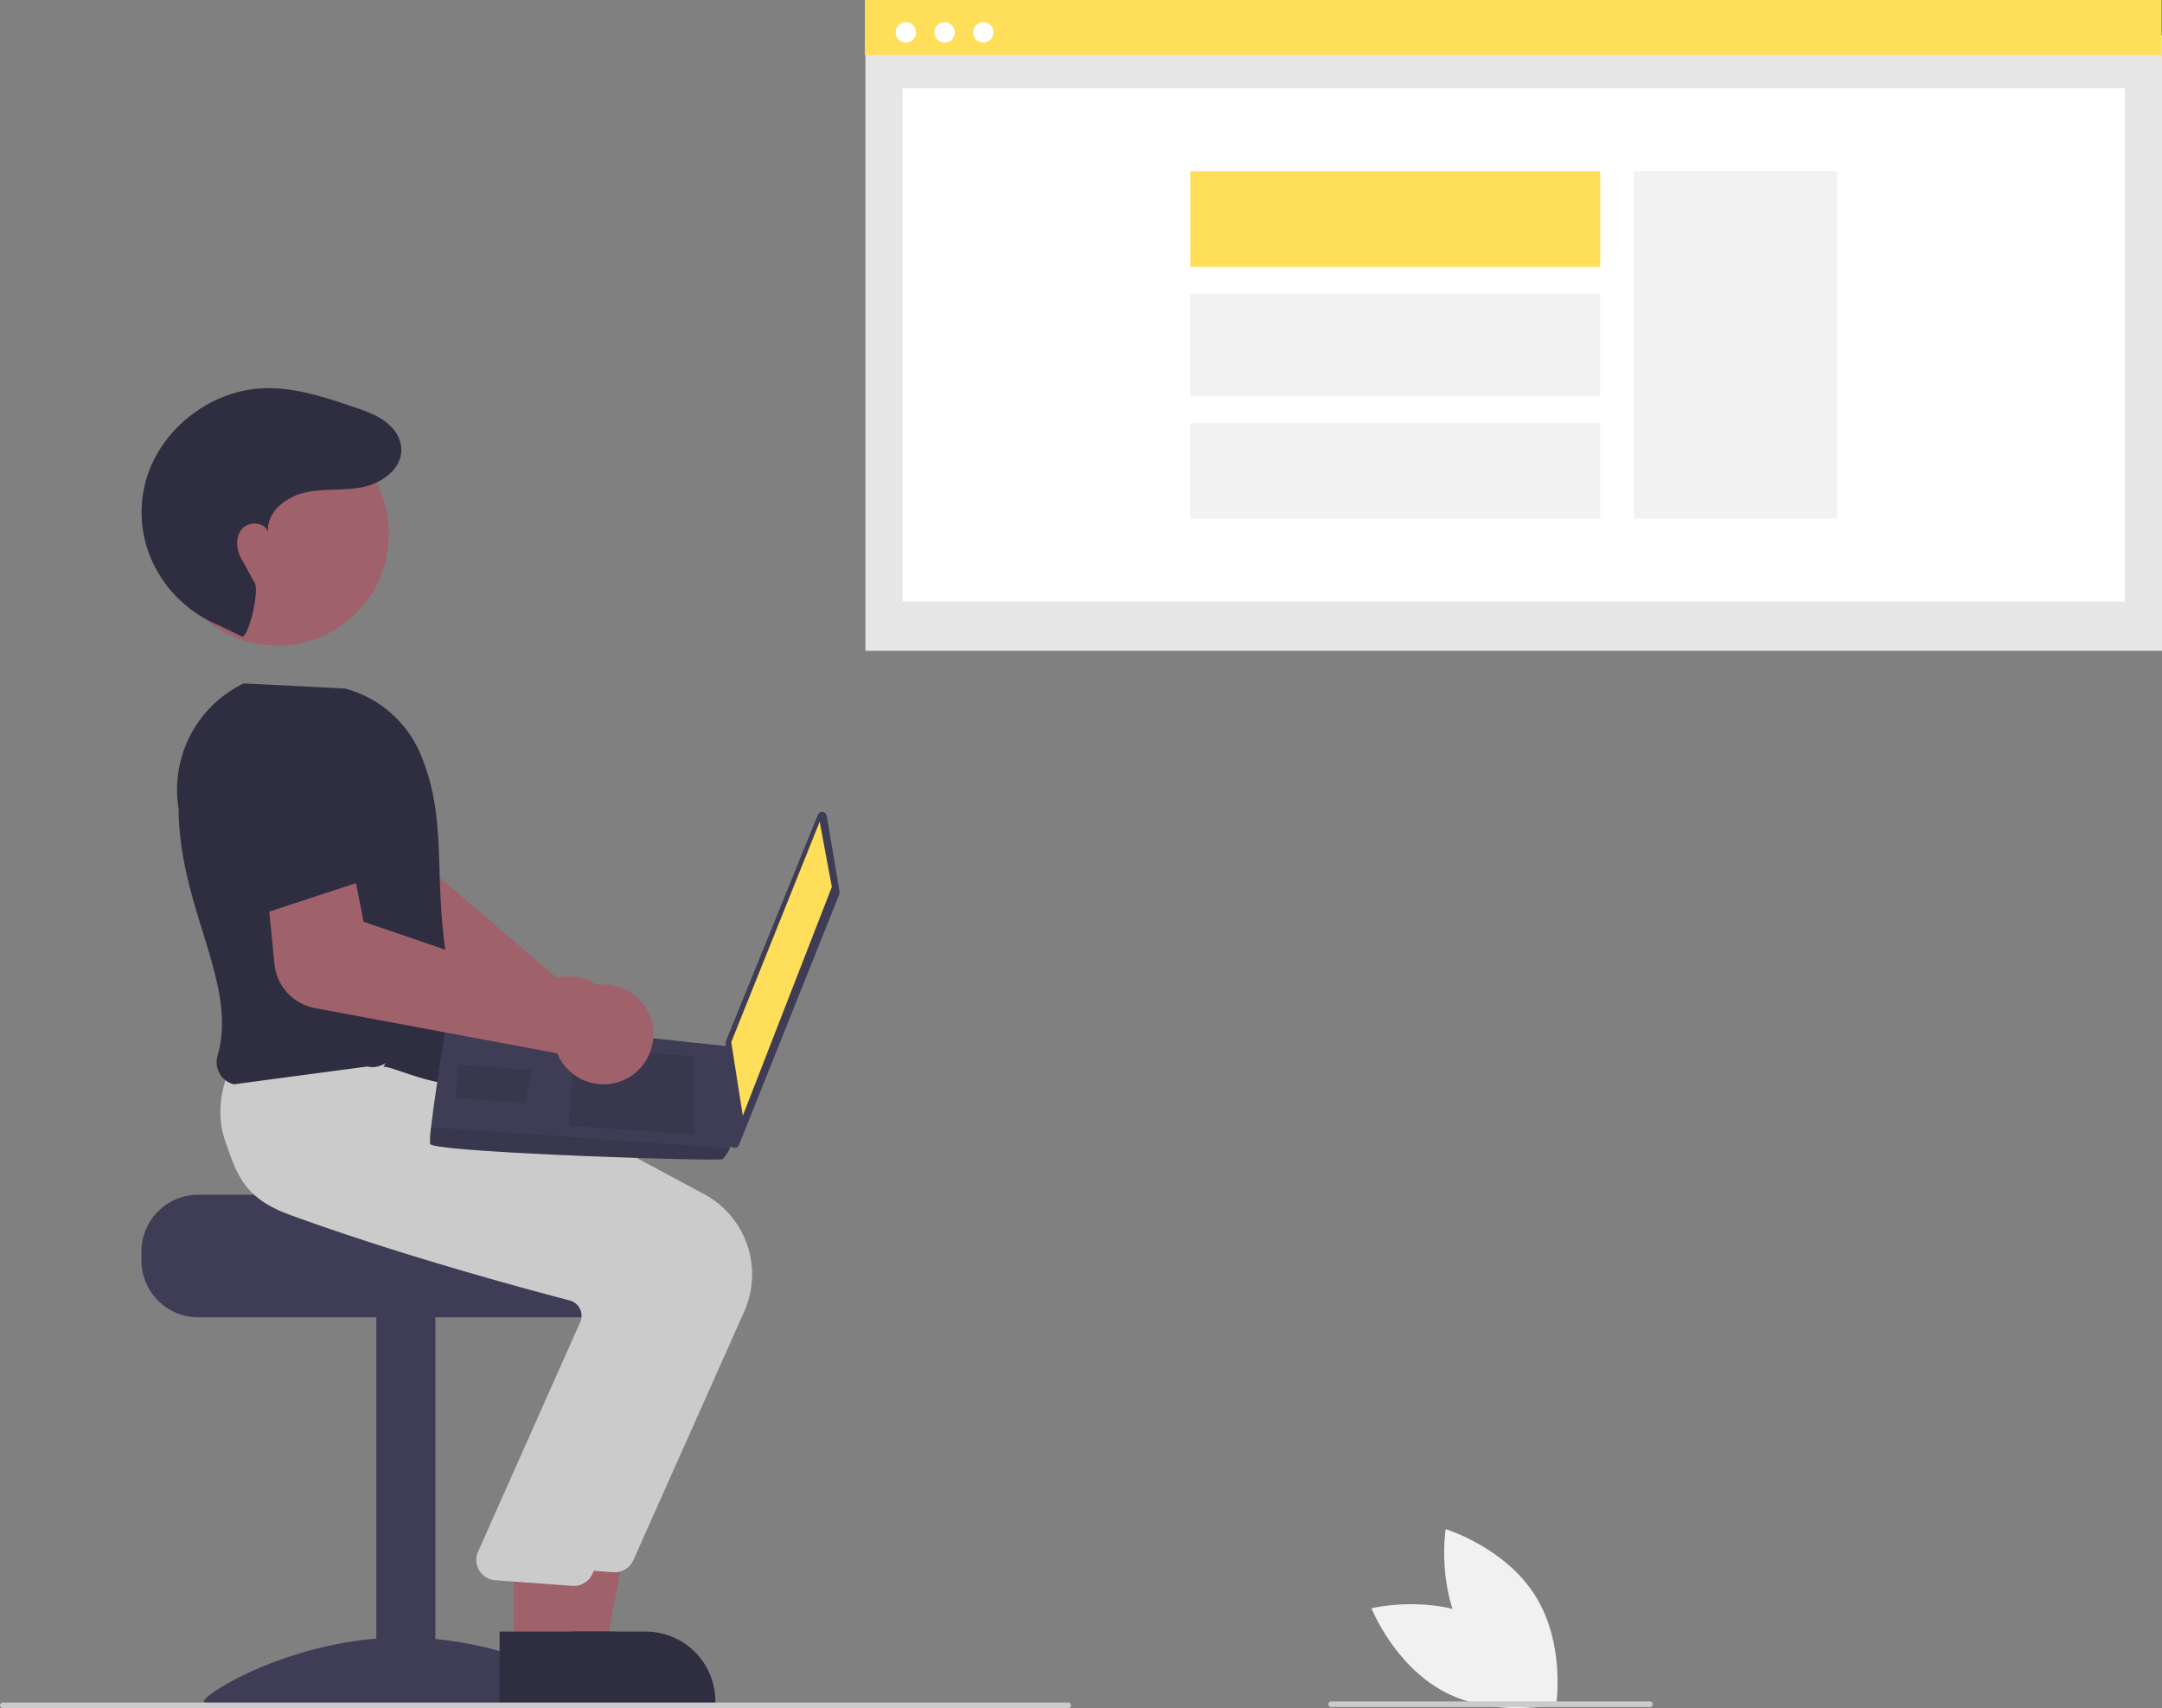 <svg xmlns="http://www.w3.org/2000/svg" width="773.114" height="610.804" data-name="Layer 1"><rect width="100%" height="100%" fill="#808080" stroke="none"/><path fill="#e6e6e6" d="M309.473 12.711h463.641v220.006H309.473z" data-name="Rectangle 62"/><path fill="#fff" d="M322.731 31.577h437.126v183.558H322.731z" data-name="Rectangle 75"/><path fill="#ffde59" d="M309.276 0h463.641v19.697H309.276z" data-name="Rectangle 80"/><circle cx="323.913" cy="11.582" r="3.651" fill="#fff" data-name="Ellipse 90"/><circle cx="337.77" cy="11.582" r="3.651" fill="#fff" data-name="Ellipse 91"/><circle cx="351.627" cy="11.582" r="3.651" fill="#fff" data-name="Ellipse 92"/><path fill="#f2f2f2" d="M584.272 61.279h72.676v124.155h-72.676z"/><path fill="#ffde59" d="M425.64 61.277h146.59v34.175H425.64z"/><path fill="#f2f2f2" d="M425.64 104.969h146.59v36.771H425.64zm0 46.288h146.59v34.175H425.64z"/><path fill="#9f616a" d="M221.203 367.101a17.867 17.867 0 0 0-19.79-17.862 17.202 17.202 0 0 0-2.348.433l-60.464-51.828 3.613-19.475-29.801-9.658-8.986 31.21a18.103 18.103 0 0 0 7.68 20.205l74.382 47.044a17.068 17.068 0 0 0 .091 1.752 17.867 17.867 0 0 0 21.691 15.502 17.382 17.382 0 0 0 2.105-.608 17.92 17.92 0 0 0 11.827-16.715z"/><path fill="#3f3d56" d="M70.882 427.21h77.958c0 2.24 80.345 4.059 80.345 4.059a20.884 20.884 0 0 1 3.426 3.247 20.152 20.152 0 0 1 4.71 12.99v3.248a20.305 20.305 0 0 1-20.298 20.298H70.882a20.315 20.315 0 0 1-20.298-20.298v-3.247a20.326 20.326 0 0 1 20.298-20.298z"/><path fill="#3f3d56" d="M134.573 470.245h21.109v136.399h-21.109z"/><path fill="#3f3d56" d="M215.763 608.34c0 2.555-31.988.989-71.447.989s-71.447 1.566-71.447-.988 31.988-22.806 71.447-22.806 71.447 20.252 71.447 22.806z"/><path fill="#9f616a" d="m196.707 589.916 19.906-.002 9.471-51.632-29.381.002.004 51.632z"/><path fill="#2f2e41" d="m191.63 609.212 64.189-.002v-.812a24.984 24.984 0 0 0-24.984-24.984h-.002l-39.205.002z"/><path fill="#cbcbcb" d="m226.481 557.898 39.687-88.997a32.616 32.616 0 0 0-14.32-41.868l-86.082-46.16-39.282-3.342-36.234-3.294-.262.443c-.334.564-8.125 14.021-2.858 28.776 3.994 11.192 14.385 19.935 30.882 25.984 38.507 14.12 82.991 26.187 100.329 30.72a5.604 5.604 0 0 1 3.59 2.857 5.68 5.68 0 0 1 .319 4.544L185.38 550.4a7.307 7.307 0 0 0 6.185 9.79l27.55 2.006q.35.033.698.033a7.302 7.302 0 0 0 6.668-4.33z"/><path fill="#9f616a" d="m183.716 589.916 19.906-.002 9.472-51.632-29.381.002.003 51.632z"/><path fill="#2f2e41" d="m178.639 609.212 64.19-.002v-.812a24.984 24.984 0 0 0-24.984-24.984h-.003l-39.204.002z"/><path fill="#cbcbcb" d="m211.867 562.77 39.687-88.997a32.616 32.616 0 0 0-14.32-41.869l-86.083-46.16-39.281-3.342-28.38-2.461.003-.39c-.334.565-8.125 14.021-2.859 28.777 3.995 11.192 6.266 19.934 22.764 25.984 38.507 14.119 82.99 26.187 100.329 30.719a5.604 5.604 0 0 1 3.59 2.857 5.68 5.68 0 0 1 .319 4.545l-36.87 82.837a7.307 7.307 0 0 0 6.185 9.79l27.55 2.006q.35.034.698.034a7.302 7.302 0 0 0 6.668-4.33z"/><path fill="#2f2e41" d="M137.075 381.564c1.902-1.346 29.228 12.99 34.1 1.624-22.734-56.833-7.068-81.374-20.994-113.965a40.581 40.581 0 0 0-26.9-23.025l-36.13-1.824-.187.09a42.227 42.227 0 0 0-23.089 44.799c.129 35.469 21.35 62.52 13.93 88.247a8.317 8.317 0 0 0 .786 6.468 7.93 7.93 0 0 0 5.06 3.75l47.704-6.364a8.061 8.061 0 0 0 6.522-1.262z"/><circle cx="99.209" cy="190.998" r="39.882" fill="#9f616a"/><path fill="#2f2e41" d="M86.505 227.605c2.12.927 6.459-15.958 4.515-19.335-2.89-5.022-2.72-4.986-4.639-8.309s-2.348-7.87.137-10.794 8.236-2.536 9.37 1.13c-.73-6.963 6.157-12.56 12.979-14.132s14.017-.597 20.876-1.996c7.96-1.625 16.243-8.297 13.067-17.051a12.33 12.33 0 0 0-2.405-3.953c-3.67-4.126-8.802-5.888-13.821-7.591-10.442-3.544-21.168-7.132-32.188-6.741-18.105.643-35.22 13.159-41.319 30.218a42.473 42.473 0 0 0-1.76 6.536c-3.782 20.337 8.028 40.397 27.21 48.14z"/><path fill="#3f3d56" d="m295.654 291.738 4.574 27.156a1.672 1.672 0 0 1-.097.9l-35.88 89.653a1.672 1.672 0 0 1-3.222-.551l-1.52-36.028a1.672 1.672 0 0 1 .121-.7l32.827-80.781a1.672 1.672 0 0 1 3.197.351z"/><path fill="#ffde59" d="m293.114 293.823 4.346 23.33-31.841 81.811-4.134-26.317 31.629-78.824z"/><path fill="#3f3d56" d="M153.804 409.03c.784 3.058 103.64 6.368 104.707 5.443a21.674 21.674 0 0 0 2.474-3.828 150.42 150.42 0 0 0 2.076-3.856l-1.69-32.529-101.322-10.828s-4.482 27.146-5.89 39.617a29.957 29.957 0 0 0-.355 5.98z"/><path d="m248.114 377.702.009 28.025-44.814-3.186 1.983-27.884 42.822 3.045zm-58.397 4.855.271-.034-2.116 11.914-24.897-1.77.85-11.951 25.892 1.841zm-35.913 26.473c.784 3.058 103.64 6.368 104.707 5.443a21.674 21.674 0 0 0 2.474-3.828L154.16 403.05a29.957 29.957 0 0 0-.355 5.98z" opacity=".1" style="isolation:isolate"/><path fill="#9f616a" d="m112.503 360.453 86.764 16.192a17.078 17.078 0 0 0 .734 1.593 17.906 17.906 0 0 0 11.491 8.973 17.72 17.72 0 0 0 14.4-2.609 17.864 17.864 0 0 0-18.476-30.511 17.168 17.168 0 0 0-2.02 1.272l-75.36-25.744-3.858-19.43-31.26 2.069 3.24 32.57a17.767 17.767 0 0 0 14.345 15.625z"/><path fill="#2f2e41" d="m93.86 326.785 45.422-14.929-10.596-30.423a18.135 18.135 0 0 0-20.107-11.923 18.135 18.135 0 0 0-15.153 18.088z"/><path fill="#cbcbcb" d="M382 610.804H1a1 1 0 1 1 0-2h381a1 1 0 0 1 0 2z"/><path fill="#f1f1f1" d="M530.207 579.297c18.274 9.457 26.398 30.049 26.398 30.049s-21.502 5.258-39.776-4.2-26.399-30.048-26.399-30.048 21.503-5.258 39.777 4.2z"/><path fill="#f1f1f1" d="M524.363 586.11c10.905 17.448 32.086 23.88 32.086 23.88s3.502-21.857-7.403-39.306-32.086-23.881-32.086-23.881-3.501 21.858 7.403 39.306z"/><path fill="#cbcbcb" d="M590 610.407H476a1 1 0 0 1 0-2h114a1 1 0 0 1 0 2z"/></svg>